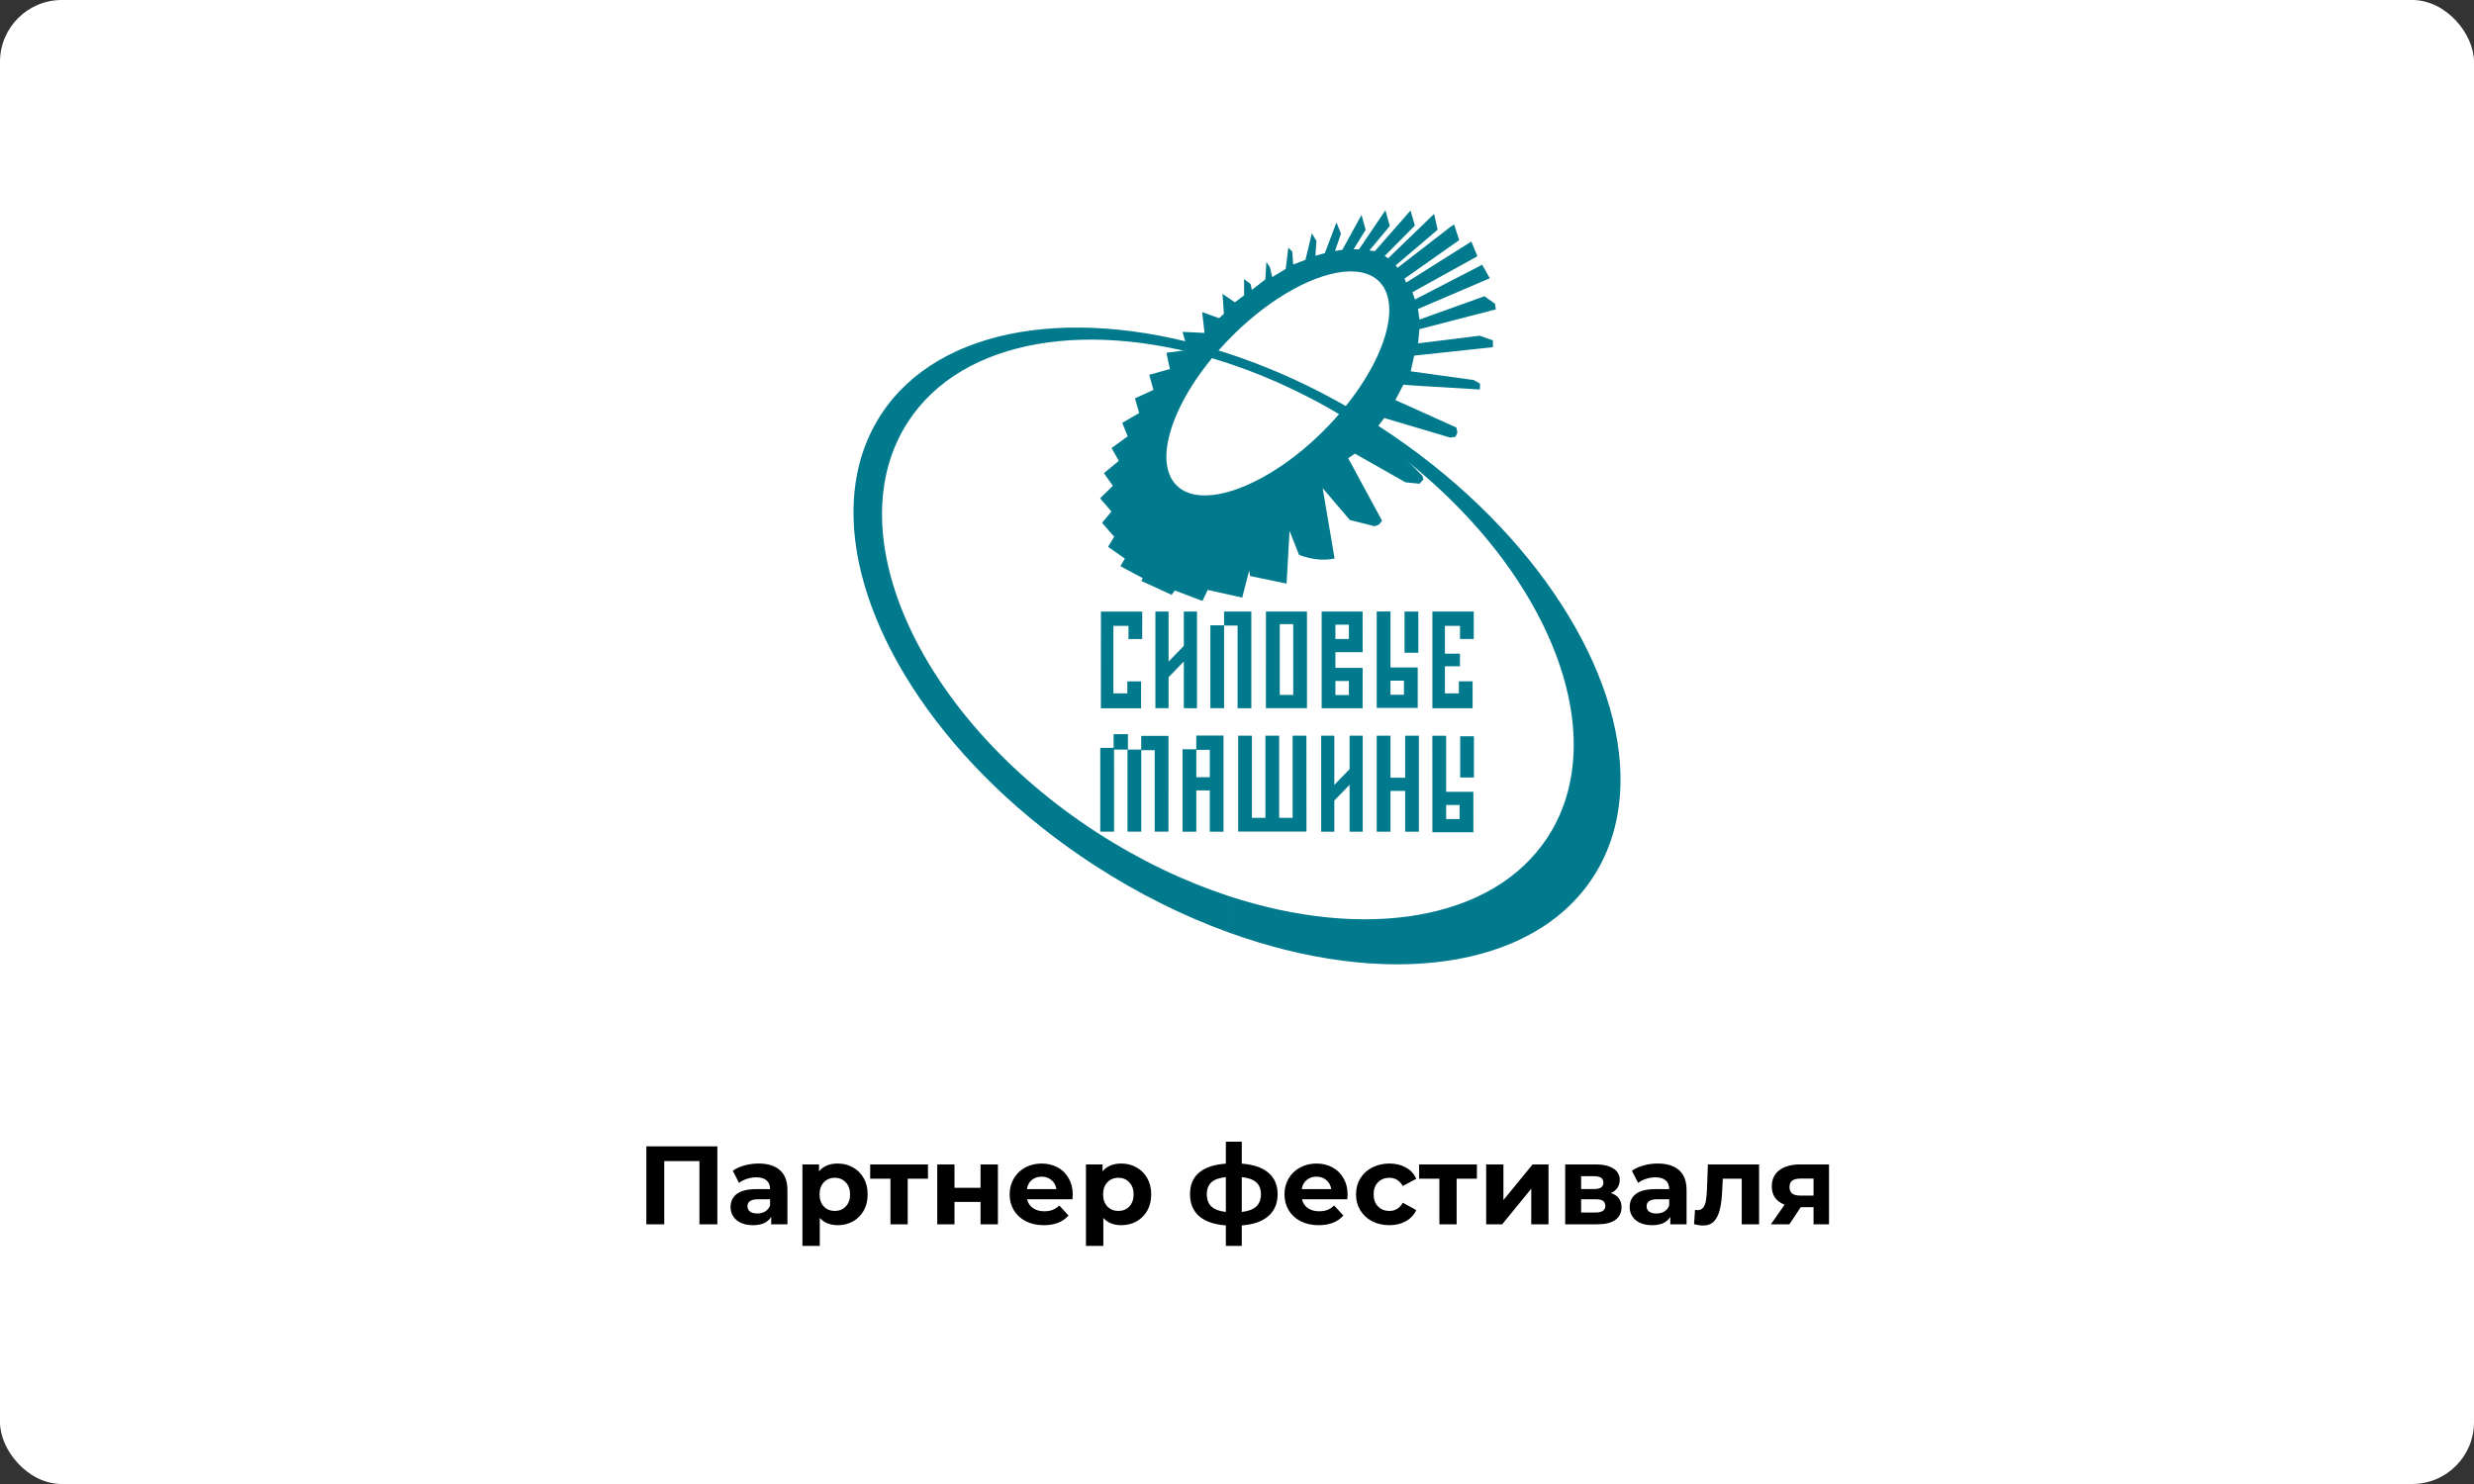 <?xml version="1.0" encoding="UTF-8"?> <svg xmlns="http://www.w3.org/2000/svg" width="200" height="120" viewBox="0 0 200 120" fill="none"><rect x="0" y="0" width="200" height="120" fill="#333333" stroke="none"/> <rect width="200" height="120" rx="5" fill="white"></rect> <path d="M57.992 92.7V99H56.543V93.888H53.699V99H52.25V92.7H57.992ZM61.327 94.086C62.077 94.086 62.653 94.266 63.054 94.626C63.456 94.98 63.657 95.517 63.657 96.237V99H62.343V98.397C62.08 98.847 61.587 99.072 60.867 99.072C60.495 99.072 60.172 99.009 59.895 98.883C59.626 98.757 59.419 98.583 59.275 98.361C59.13 98.139 59.059 97.887 59.059 97.605C59.059 97.155 59.227 96.801 59.562 96.543C59.904 96.285 60.429 96.156 61.138 96.156H62.254C62.254 95.85 62.16 95.616 61.974 95.454C61.788 95.286 61.51 95.202 61.138 95.202C60.88 95.202 60.624 95.244 60.373 95.328C60.127 95.406 59.916 95.514 59.742 95.652L59.239 94.671C59.502 94.485 59.818 94.341 60.184 94.239C60.556 94.137 60.937 94.086 61.327 94.086ZM61.218 98.127C61.459 98.127 61.672 98.073 61.858 97.965C62.044 97.851 62.175 97.686 62.254 97.47V96.975H61.291C60.715 96.975 60.426 97.164 60.426 97.542C60.426 97.722 60.495 97.866 60.633 97.974C60.778 98.076 60.972 98.127 61.218 98.127ZM67.73 94.086C68.18 94.086 68.588 94.191 68.954 94.401C69.326 94.605 69.617 94.896 69.827 95.274C70.037 95.646 70.142 96.081 70.142 96.579C70.142 97.077 70.037 97.515 69.827 97.893C69.617 98.265 69.326 98.556 68.954 98.766C68.588 98.97 68.18 99.072 67.73 99.072C67.112 99.072 66.626 98.877 66.272 98.487V100.746H64.868V94.158H66.209V94.716C66.557 94.296 67.064 94.086 67.73 94.086ZM67.487 97.92C67.847 97.92 68.141 97.8 68.369 97.56C68.603 97.314 68.72 96.987 68.72 96.579C68.72 96.171 68.603 95.847 68.369 95.607C68.141 95.361 67.847 95.238 67.487 95.238C67.127 95.238 66.83 95.361 66.596 95.607C66.368 95.847 66.254 96.171 66.254 96.579C66.254 96.987 66.368 97.314 66.596 97.56C66.83 97.8 67.127 97.92 67.487 97.92ZM75.018 95.31H73.38V99H71.985V95.31H70.347V94.158H75.018V95.31ZM75.767 94.158H77.162V96.048H79.268V94.158H80.672V99H79.268V97.191H77.162V99H75.767V94.158ZM86.723 96.597C86.723 96.615 86.714 96.741 86.696 96.975H83.033C83.099 97.275 83.255 97.512 83.501 97.686C83.747 97.86 84.053 97.947 84.419 97.947C84.671 97.947 84.893 97.911 85.085 97.839C85.283 97.761 85.466 97.641 85.634 97.479L86.381 98.289C85.925 98.811 85.259 99.072 84.383 99.072C83.837 99.072 83.354 98.967 82.934 98.757C82.514 98.541 82.19 98.244 81.962 97.866C81.734 97.488 81.62 97.059 81.62 96.579C81.62 96.105 81.731 95.679 81.953 95.301C82.181 94.917 82.49 94.62 82.88 94.41C83.276 94.194 83.717 94.086 84.203 94.086C84.677 94.086 85.106 94.188 85.49 94.392C85.874 94.596 86.174 94.89 86.39 95.274C86.612 95.652 86.723 96.093 86.723 96.597ZM84.212 95.148C83.894 95.148 83.627 95.238 83.411 95.418C83.195 95.598 83.063 95.844 83.015 96.156H85.4C85.352 95.85 85.22 95.607 85.004 95.427C84.788 95.241 84.524 95.148 84.212 95.148ZM90.652 94.086C91.102 94.086 91.51 94.191 91.876 94.401C92.248 94.605 92.539 94.896 92.749 95.274C92.959 95.646 93.064 96.081 93.064 96.579C93.064 97.077 92.959 97.515 92.749 97.893C92.539 98.265 92.248 98.556 91.876 98.766C91.51 98.97 91.102 99.072 90.652 99.072C90.034 99.072 89.548 98.877 89.194 98.487V100.746H87.79V94.158H89.131V94.716C89.479 94.296 89.986 94.086 90.652 94.086ZM90.409 97.92C90.769 97.92 91.063 97.8 91.291 97.56C91.525 97.314 91.642 96.987 91.642 96.579C91.642 96.171 91.525 95.847 91.291 95.607C91.063 95.361 90.769 95.238 90.409 95.238C90.049 95.238 89.752 95.361 89.518 95.607C89.29 95.847 89.176 96.171 89.176 96.579C89.176 96.987 89.29 97.314 89.518 97.56C89.752 97.8 90.049 97.92 90.409 97.92ZM103.284 96.561C103.284 97.311 103.032 97.905 102.528 98.343C102.03 98.775 101.316 99.024 100.386 99.09V100.746H99.099V99.09C98.169 99.024 97.452 98.778 96.948 98.352C96.45 97.92 96.201 97.323 96.201 96.561C96.201 95.811 96.447 95.229 96.939 94.815C97.437 94.401 98.157 94.161 99.099 94.095V92.322H100.386V94.095C101.316 94.161 102.03 94.404 102.528 94.824C103.032 95.244 103.284 95.823 103.284 96.561ZM97.56 96.561C97.56 96.993 97.683 97.326 97.929 97.56C98.175 97.794 98.565 97.941 99.099 98.001V95.184C98.565 95.238 98.175 95.379 97.929 95.607C97.683 95.829 97.56 96.147 97.56 96.561ZM100.386 98.001C100.92 97.941 101.31 97.794 101.556 97.56C101.808 97.326 101.934 96.993 101.934 96.561C101.934 96.147 101.808 95.829 101.556 95.607C101.31 95.379 100.92 95.238 100.386 95.184V98.001ZM108.942 96.597C108.942 96.615 108.933 96.741 108.915 96.975H105.252C105.318 97.275 105.474 97.512 105.72 97.686C105.966 97.86 106.272 97.947 106.638 97.947C106.89 97.947 107.112 97.911 107.304 97.839C107.502 97.761 107.685 97.641 107.853 97.479L108.6 98.289C108.144 98.811 107.478 99.072 106.602 99.072C106.056 99.072 105.573 98.967 105.153 98.757C104.733 98.541 104.409 98.244 104.181 97.866C103.953 97.488 103.839 97.059 103.839 96.579C103.839 96.105 103.95 95.679 104.172 95.301C104.4 94.917 104.709 94.62 105.099 94.41C105.495 94.194 105.936 94.086 106.422 94.086C106.896 94.086 107.325 94.188 107.709 94.392C108.093 94.596 108.393 94.89 108.609 95.274C108.831 95.652 108.942 96.093 108.942 96.597ZM106.431 95.148C106.113 95.148 105.846 95.238 105.63 95.418C105.414 95.598 105.282 95.844 105.234 96.156H107.619C107.571 95.85 107.439 95.607 107.223 95.427C107.007 95.241 106.743 95.148 106.431 95.148ZM112.322 99.072C111.806 99.072 111.341 98.967 110.927 98.757C110.519 98.541 110.198 98.244 109.964 97.866C109.736 97.488 109.622 97.059 109.622 96.579C109.622 96.099 109.736 95.67 109.964 95.292C110.198 94.914 110.519 94.62 110.927 94.41C111.341 94.194 111.806 94.086 112.322 94.086C112.832 94.086 113.276 94.194 113.654 94.41C114.038 94.62 114.317 94.923 114.491 95.319L113.402 95.904C113.15 95.46 112.787 95.238 112.313 95.238C111.947 95.238 111.644 95.358 111.404 95.598C111.164 95.838 111.044 96.165 111.044 96.579C111.044 96.993 111.164 97.32 111.404 97.56C111.644 97.8 111.947 97.92 112.313 97.92C112.793 97.92 113.156 97.698 113.402 97.254L114.491 97.848C114.317 98.232 114.038 98.532 113.654 98.748C113.276 98.964 112.832 99.072 112.322 99.072ZM119.394 95.31H117.756V99H116.361V95.31H114.723V94.158H119.394V95.31ZM120.143 94.158H121.538V97.038L123.896 94.158H125.183V99H123.788V96.12L121.439 99H120.143V94.158ZM130.231 96.471C130.801 96.663 131.086 97.047 131.086 97.623C131.086 98.061 130.921 98.4 130.591 98.64C130.261 98.88 129.769 99 129.115 99H126.532V94.158H129.007C129.613 94.158 130.087 94.269 130.429 94.491C130.771 94.707 130.942 95.013 130.942 95.409C130.942 95.649 130.879 95.862 130.753 96.048C130.633 96.228 130.459 96.369 130.231 96.471ZM127.819 96.147H128.881C129.373 96.147 129.619 95.973 129.619 95.625C129.619 95.283 129.373 95.112 128.881 95.112H127.819V96.147ZM128.998 98.046C129.514 98.046 129.772 97.869 129.772 97.515C129.772 97.329 129.712 97.194 129.592 97.11C129.472 97.02 129.283 96.975 129.025 96.975H127.819V98.046H128.998ZM134.012 94.086C134.762 94.086 135.338 94.266 135.74 94.626C136.142 94.98 136.343 95.517 136.343 96.237V99H135.029V98.397C134.765 98.847 134.273 99.072 133.553 99.072C133.181 99.072 132.857 99.009 132.581 98.883C132.311 98.757 132.104 98.583 131.96 98.361C131.816 98.139 131.744 97.887 131.744 97.605C131.744 97.155 131.912 96.801 132.248 96.543C132.59 96.285 133.115 96.156 133.823 96.156H134.939C134.939 95.85 134.846 95.616 134.66 95.454C134.474 95.286 134.195 95.202 133.823 95.202C133.565 95.202 133.31 95.244 133.058 95.328C132.812 95.406 132.602 95.514 132.428 95.652L131.924 94.671C132.188 94.485 132.503 94.341 132.869 94.239C133.241 94.137 133.622 94.086 134.012 94.086ZM133.904 98.127C134.144 98.127 134.357 98.073 134.543 97.965C134.729 97.851 134.861 97.686 134.939 97.47V96.975H133.976C133.4 96.975 133.112 97.164 133.112 97.542C133.112 97.722 133.181 97.866 133.319 97.974C133.463 98.076 133.658 98.127 133.904 98.127ZM142.207 94.158V99H140.803V95.31H139.273L139.228 96.165C139.204 96.801 139.144 97.329 139.048 97.749C138.952 98.169 138.796 98.499 138.58 98.739C138.364 98.979 138.064 99.099 137.68 99.099C137.476 99.099 137.233 99.063 136.951 98.991L137.023 97.839C137.119 97.851 137.188 97.857 137.23 97.857C137.44 97.857 137.596 97.782 137.698 97.632C137.806 97.476 137.878 97.281 137.914 97.047C137.95 96.807 137.977 96.492 137.995 96.102L138.067 94.158H142.207ZM147.859 94.158V99H146.608V97.614H145.573L144.655 99H143.161L144.268 97.416C143.932 97.284 143.674 97.095 143.494 96.849C143.32 96.597 143.233 96.294 143.233 95.94C143.233 95.37 143.437 94.932 143.845 94.626C144.259 94.314 144.826 94.158 145.546 94.158H147.859ZM145.573 95.301C145.273 95.301 145.045 95.355 144.889 95.463C144.739 95.571 144.664 95.745 144.664 95.985C144.664 96.225 144.736 96.402 144.88 96.516C145.03 96.624 145.255 96.678 145.555 96.678H146.608V95.301H145.573Z" fill="black"></path> <path fill-rule="evenodd" clip-rule="evenodd" d="M111.513 34.491C123.42 42.218 130.762 53.365 131 62.579V63.41C130.939 66.151 130.23 68.704 128.793 70.916C123.864 78.514 111.827 79.948 99.262 75.378V72.434C110.249 76.067 120.697 74.504 125.125 67.681C130.982 58.655 124.142 43.756 109.897 34.511C106.419 32.254 102.811 30.539 99.262 29.366V28.578C103.338 29.913 107.498 31.884 111.513 34.491V34.491ZM99.262 75.378C95.664 74.068 92.019 72.266 88.487 69.974C76.58 62.247 69.238 51.097 69 41.888V41.055C69.061 38.314 69.77 35.762 71.207 33.548C75.942 26.249 87.241 24.638 99.262 28.578V29.366C88.277 25.73 77.829 27.296 73.4 34.118C67.543 43.145 74.383 58.044 88.629 67.288C92.107 69.546 95.712 71.261 99.261 72.433V75.377L99.262 75.378Z" fill="#007A8C"></path> <path fill-rule="evenodd" clip-rule="evenodd" d="M103.3 22.133L103.938 21.745L104.149 20.03L104.463 20.339L104.544 21.388L105.537 21.008L106.048 18.867L106.426 19.488L106.335 20.676L107.1 20.468L108.042 17.986L108.404 18.902L107.925 20.293L108.518 20.197L110.066 17.383L110.4 18.583L109.423 20.162H109.861L112 17L112.349 18.279L110.703 20.25L111.141 20.311L114.029 17.023L114.379 18.239L111.939 20.699L112.22 20.884L115.934 17.297L116.22 18.573L112.83 21.459L112.987 21.647L117.248 18.353L117.548 18.148L117.966 19.415L113.537 22.531L113.676 22.85L118.943 19.531L119.437 20.72L114.183 23.628L114.383 24.221L119.82 21.406L120.436 22.503L114.632 24.984L114.756 25.84L120 23.955L120.856 24.561L120.92 25.019L114.743 26.618L114.642 27.763L119.63 27.147L120.687 27.525L120.689 28.074L114.325 28.756L114.042 30.025L119.141 30.734L119.648 31.023L119.633 31.497L114.672 31.198L113.451 31.109L112.801 32.348L117.738 34.572L117.817 34.986L117.665 35.32L117.239 35.383L111.904 33.802L111.222 34.706L114.992 38.476L115.07 38.765L114.751 39.117L113.621 39.001L109.535 36.683L108.988 37.05L111.726 42.107L111.483 42.413L111.131 42.553L109.125 42.051L108.023 40.761L106.923 39.472L107.891 45.164C106.976 45.352 106.018 45.25 105.018 44.868L104.25 42.932L104.007 47.191L103.3 47.044V37.863C104.569 37.032 105.856 35.986 107.08 34.752C111.587 30.206 113.565 24.816 111.483 22.753C109.968 21.248 106.705 21.915 103.3 24.144V22.133ZM94.296 28.527L96.011 28.302L95.598 26.835L97.376 26.921L97.184 25.238L98.557 25.73L98.942 25.37L98.828 23.764L99.828 24.446L100.576 23.881L100.571 22.571L101.103 22.974L101.199 23.443L102.289 22.596L102.375 21.19L102.658 21.596L102.848 22.406L103.3 22.133V24.144C102.033 24.975 100.746 26.021 99.522 27.255C95.018 31.8 93.039 37.189 95.119 39.254C96.637 40.758 99.897 40.092 103.3 37.863V47.044L101.057 46.578L100.981 46.134L100.424 48.321L97.632 47.705L97.207 48.594L94.975 47.748L94.719 48.1L92.272 46.98L92.376 46.75L90.572 45.782L90.937 45.169L89.574 44.215L90.073 43.404L89.092 42.276L89.85 41.359L88.93 40.293L89.964 39.282L89.242 38.264L90.445 37.266L89.86 36.229L91.17 35.279L90.722 34.195L92.092 33.397L91.752 32.209L93.245 31.529L92.905 30.311L94.577 29.842L94.296 28.527V28.527Z" fill="#007A8C"></path> <path fill-rule="evenodd" clip-rule="evenodd" d="M90.007 50.608V56.07H91.134V55.098H92.246V57.274H88.996L89.001 49.456H92.34L92.337 51.675H91.228V50.608H90.007Z" fill="#007A8C"></path> <path fill-rule="evenodd" clip-rule="evenodd" d="M95.702 49.451H96.766V57.269L95.702 57.266V53.489L94.468 54.761V57.266H93.404V49.451H94.468V53.499L95.702 52.225V49.451Z" fill="#007A8C"></path> <path fill-rule="evenodd" clip-rule="evenodd" d="M97.848 57.264H98.957V50.583H100.047V57.269H101.159V50.669V49.451H98.955V50.565H97.848V57.264Z" fill="#007A8C"></path> <path fill-rule="evenodd" clip-rule="evenodd" d="M104.002 50.469H104.546V56.192H104.002V57.264H105.656V49.448L104.002 49.451V50.469ZM103.457 56.192V50.469H104.002V49.451L102.34 49.453L102.337 57.264H104.002V56.192H103.457Z" fill="#007A8C"></path> <path d="M114.658 49.453H113.545V52.782H114.658V49.453Z" fill="#007A8C"></path> <path fill-rule="evenodd" clip-rule="evenodd" d="M112.952 53.975H114.609V57.03L114.612 57.243H112.952V56.179H113.497V55.042H112.952V53.975ZM112.408 53.975H112.952V55.042H112.408V56.179H112.952V57.243H111.295V49.443H112.408V53.975Z" fill="#007A8C"></path> <path fill-rule="evenodd" clip-rule="evenodd" d="M108.501 54.003H110.158L110.155 57.271H108.501V56.205H109.045V55.067H108.501V54.003ZM108.501 49.451H110.155L110.158 52.734H108.501V51.67H109.045V50.512H108.501V49.451ZM107.956 54.003H108.501V55.067H107.956V56.205H108.501V57.271H106.844V49.451H108.501V50.512H107.956V51.67H108.501V52.734H107.956V54.003Z" fill="#007A8C"></path> <path fill-rule="evenodd" clip-rule="evenodd" d="M116.808 50.606V52.858H118.024V53.876H116.808V56.068H117.938V55.095H119.047V56.068V56.531V57.271H115.797V49.453H119.139L119.141 51.67H118.029V50.606H116.808Z" fill="#007A8C"></path> <path fill-rule="evenodd" clip-rule="evenodd" d="M97.256 63.914H97.8V67.253H98.91L98.908 59.478H97.256V60.636H97.801V62.85H97.256V63.914H97.256ZM95.599 67.253H96.711V63.914H97.256V62.85H96.711V60.636H97.256V59.478H96.708V60.588H95.599V67.253Z" fill="#007A8C"></path> <path fill-rule="evenodd" clip-rule="evenodd" d="M91.165 67.248H92.259V60.663H93.349V67.248H94.461L94.463 59.506H92.257V60.616H91.165V67.248V67.248ZM91.165 60.613V59.364H91.183V60.613H91.165ZM91.147 67.248H91.165V60.615H91.147V67.248ZM91.165 59.364V60.613H90.058L90.061 67.248H88.946V60.474H90.025V59.364H91.165Z" fill="#007A8C"></path> <path fill-rule="evenodd" clip-rule="evenodd" d="M105.61 59.488H104.498V66.135H103.409V59.488H102.297V66.135H101.207V59.488H100.095V67.245H105.616L105.61 59.488Z" fill="#007A8C"></path> <path d="M119.154 59.538H118.044V62.87H119.154V59.538Z" fill="#007A8C"></path> <path fill-rule="evenodd" clip-rule="evenodd" d="M117.451 64.028H119.108L119.111 67.294H117.451V66.23H117.996V65.092H117.451V64.028ZM116.907 64.028H117.451V65.092H116.907V66.23H117.451V67.294H115.797L115.794 59.493H116.907V64.028Z" fill="#007A8C"></path> <path fill-rule="evenodd" clip-rule="evenodd" d="M109.102 59.488H110.166V67.253H109.102V63.46L107.868 64.732V67.253H106.804V59.488H107.868V63.468L109.102 62.196V59.488Z" fill="#007A8C"></path> <path fill-rule="evenodd" clip-rule="evenodd" d="M113.593 67.253H114.703V59.49H113.593V62.89H112.408V59.49H111.295V67.253H112.408V63.954H113.593V67.253Z" fill="#007A8C"></path> </svg> 